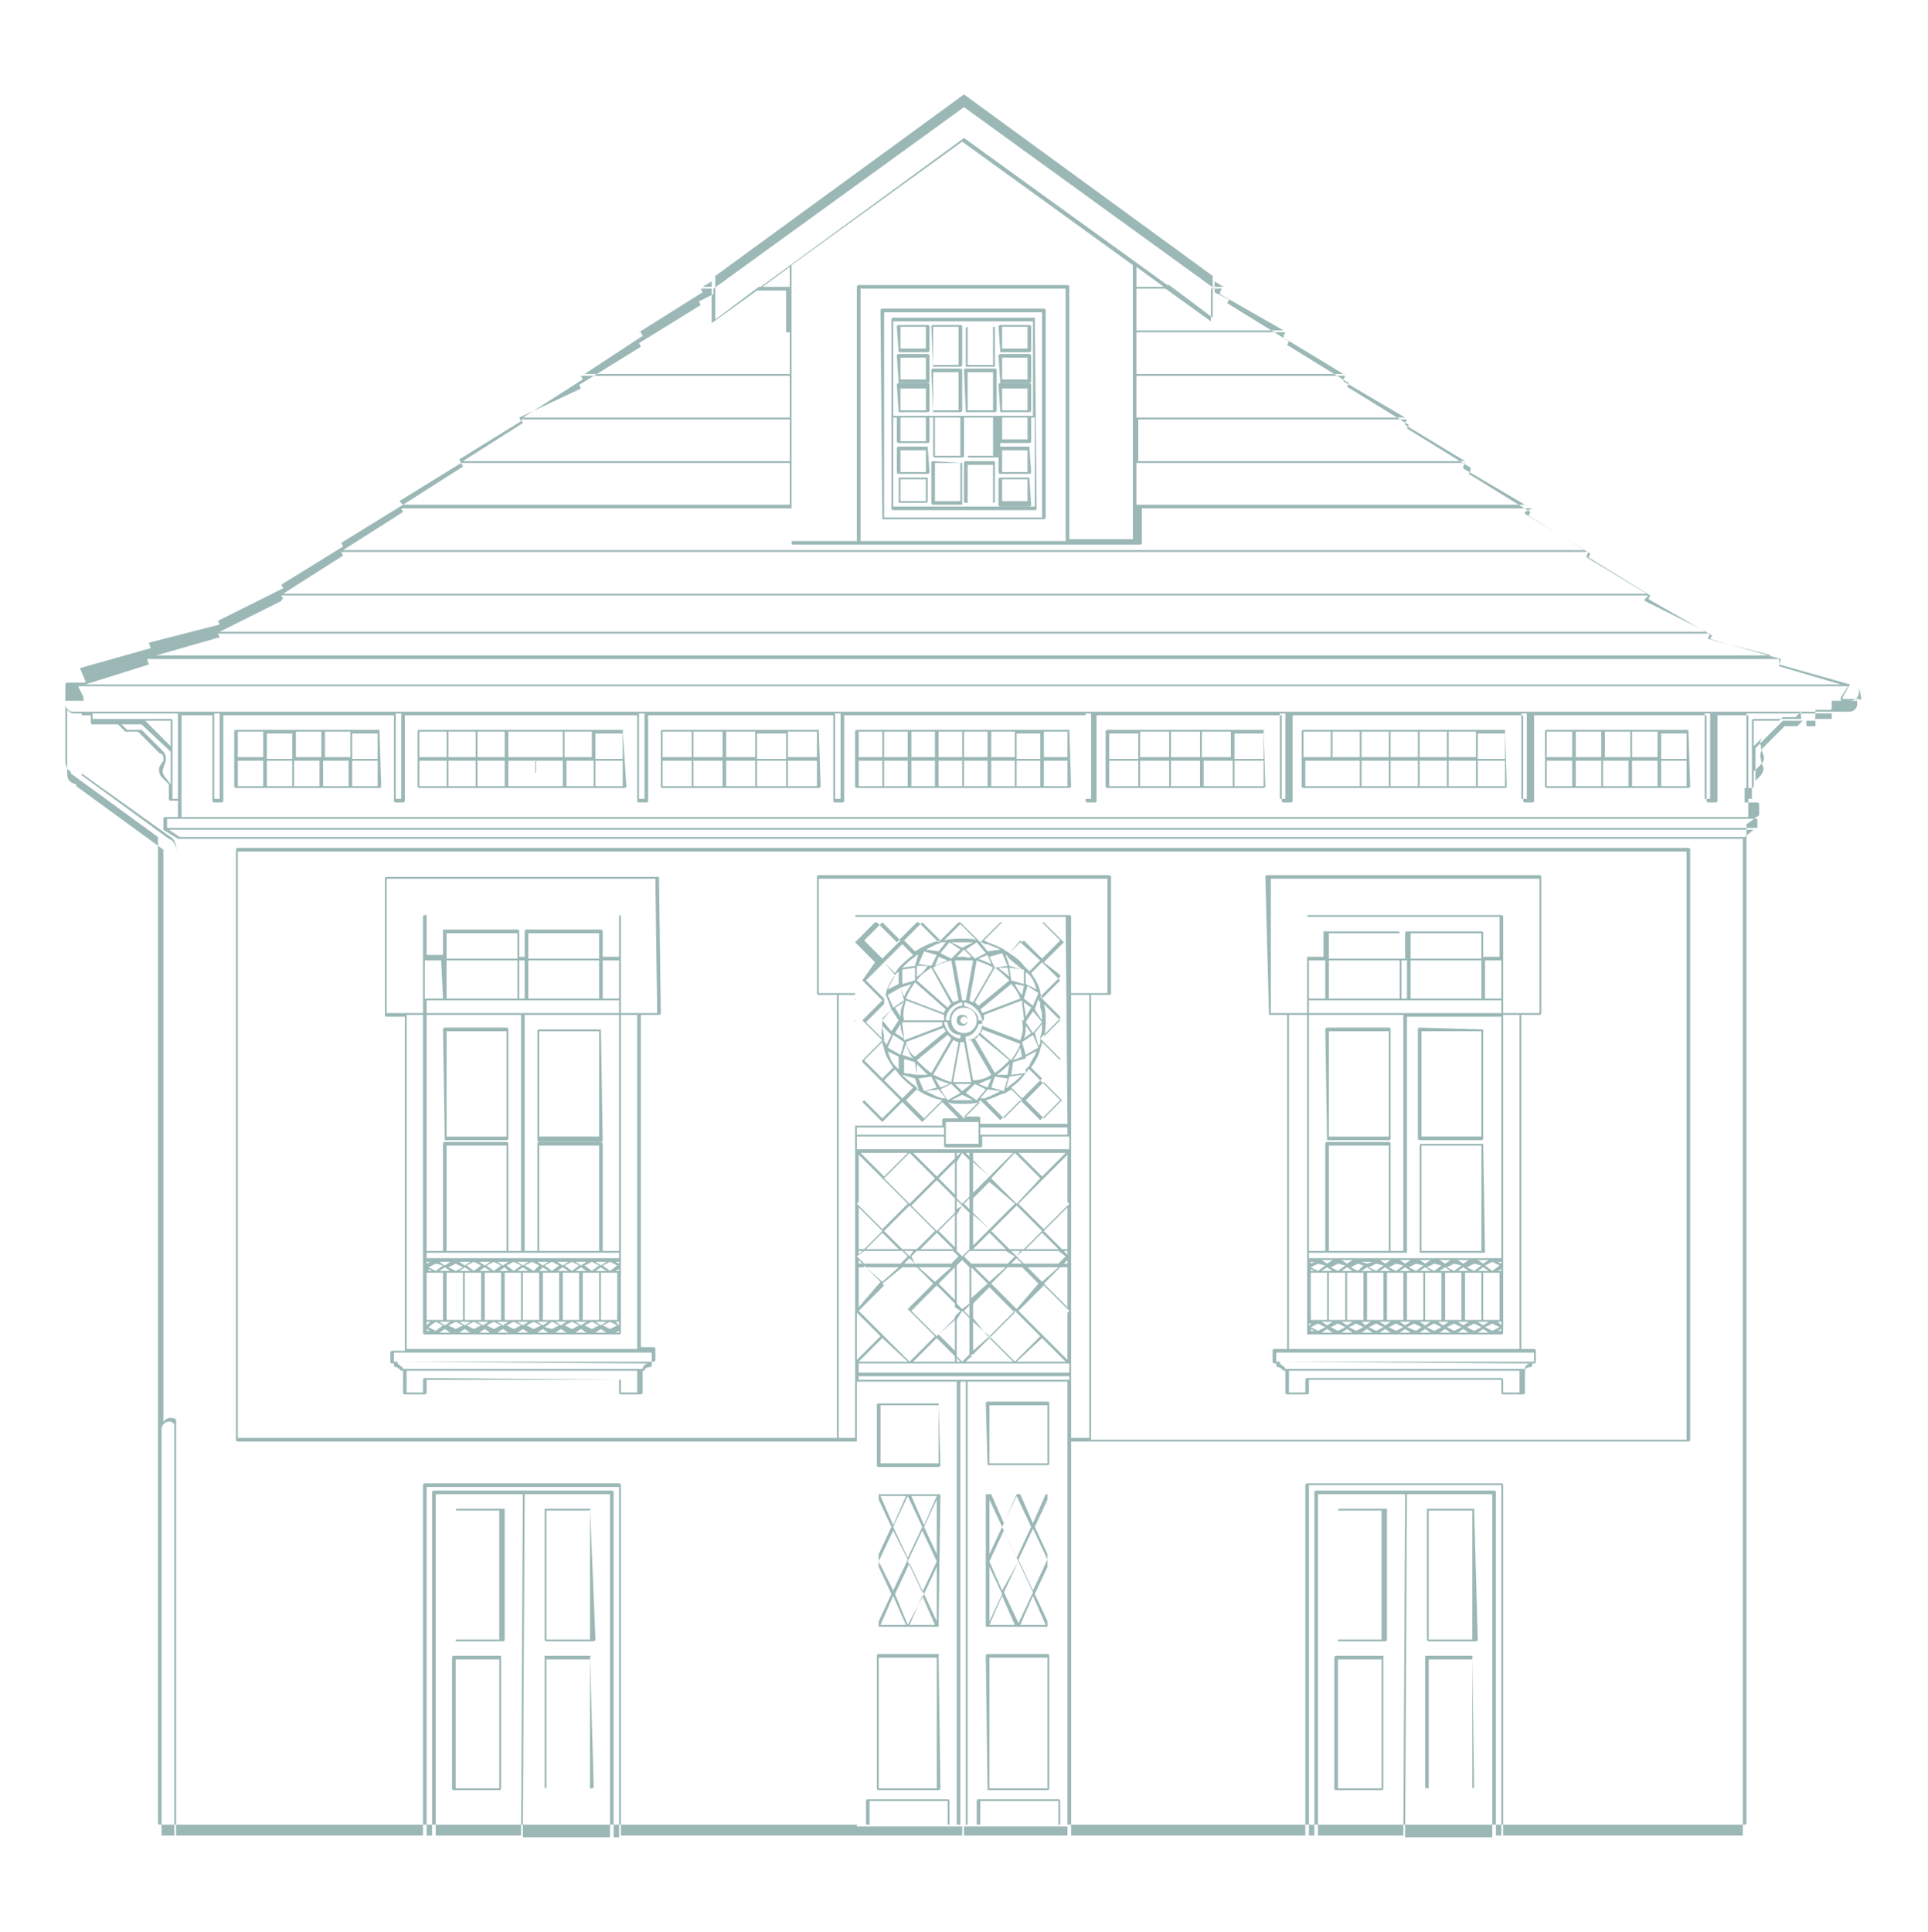 <?xml version="1.0" encoding="utf-8"?>
<!-- Generator: Adobe Illustrator 27.2.0, SVG Export Plug-In . SVG Version: 6.00 Build 0)  -->
<svg version="1.1" id="Layer_1" xmlns="http://www.w3.org/2000/svg" xmlns:xlink="http://www.w3.org/1999/xlink" x="0px" y="0px"
	 viewBox="0 0 106.2 106.4" style="enable-background:new 0 0 106.2 106.4;" xml:space="preserve">
<style type="text/css">
	.st0{fill:#9BB8B6;}
</style>
<g>
	<g>
		<path class="st0" d="M51.7,77.3h-3.3c0,0-0.1,0-0.1,0.1v3.3c0,0,0,0.1,0.1,0.1h3.3c0,0,0.1,0,0.1-0.1L51.7,77.3
			C51.8,77.3,51.8,77.3,51.7,77.3z M51.7,77.4v3.2h-3.2v-3.2H51.7z"/>
		<path class="st0" d="M58.9,40.2H47.2c0,0-0.1,0-0.1,0.1v3c0,0,0,0.1,0.1,0.1h11.7c0,0,0.1,0,0.1-0.1L58.9,40.2
			C59,40.3,58.9,40.2,58.9,40.2z M55.9,41.7h-1.3v-1.4h1.3V41.7z M56,40.4h1.3v1.4H56V40.4z M54.4,41.7h-1.3v-1.4h1.3V41.7z
			 M53,41.7h-1.3v-1.4H53V41.7z M51.5,41.7h-1.3v-1.4h1.3V41.7z M50,41.7h-1.3v-1.4H50V41.7z M48.6,41.7h-1.3v-1.4h1.3V41.7z
			 M47.3,41.9h1.3v1.4h-1.3V41.9z M48.7,41.9H50v1.4h-1.3V41.9z M50.2,41.9h1.3v1.4h-1.3V41.9z M51.6,41.9H53v1.4h-1.3V41.9z
			 M53.1,41.9h1.3v1.4h-1.3V41.9z M54.6,41.9h1.3v1.4h-1.3V41.9z M56,41.9h1.3v1.4H56V41.9z M57.5,41.9h1.3v1.4h-1.3V41.9z
			 M58.8,41.7h-1.3v-1.4h1.3V41.7z"/>
		<path class="st0" d="M51.7,91.1h-3.3c0,0-0.1,0-0.1,0.1v7.3c0,0,0,0.1,0.1,0.1h3.3c0,0,0.1,0,0.1-0.1L51.7,91.1
			C51.8,91.2,51.8,91.1,51.7,91.1z M48.4,91.3h3.2v7.2h-3.2V91.3z"/>
		<path class="st0" d="M54.4,80.7h3.3c0,0,0.1,0,0.1-0.1v-3.3c0,0,0-0.1-0.1-0.1h-3.3c0,0-0.1,0-0.1,0.1L54.4,80.7
			C54.3,80.7,54.4,80.7,54.4,80.7z M54.5,80.6v-3.2h3.2v3.2H54.5z"/>
		<path class="st0" d="M54.4,98.6h3.3c0,0,0.1,0,0.1-0.1v-7.3c0,0,0-0.1-0.1-0.1h-3.3c0,0-0.1,0-0.1,0.1L54.4,98.6
			C54.3,98.5,54.4,98.6,54.4,98.6z M54.5,91.3h3.2v7.2h-3.2V91.3z"/>
		<path class="st0" d="M51.8,82.3L51.8,82.3L51.8,82.3L51.8,82.3l-3.4,0v0h0v0h0V86v3.6v0h0v0h0v0c0,0,0,0,0,0h3.3c0,0,0,0,0,0v0h0
			v0h0L51.8,82.3L51.8,82.3L51.8,82.3z M51.6,82.4L50.9,84l-0.7-1.6H51.6z M51.6,86l-0.8,1.7l-0.8-1.7l0.8-1.7L51.6,86L51.6,86z
			 M50,82.4l0.8,1.7L50,85.8l-0.8-1.7L50,82.4z M50,85.9l-0.8,1.7L48.4,86l0.8-1.7L50,85.9L50,85.9z M49.9,82.4L49.2,84l-0.7-1.6
			H49.9z M48.4,82.6l0.7,1.5l-0.7,1.5V82.6z M48.4,86.3l0.7,1.5l-0.7,1.5V86.3z M48.5,89.5l0.7-1.6l0.7,1.6H48.5z M49.3,87.8
			l0.8-1.7l0.8,1.7L50,89.5L49.3,87.8L49.3,87.8z M50.1,89.5l0.7-1.6l0.7,1.6H50.1z M51.6,89.3l-0.7-1.5l0.7-1.5V89.3z M51.6,85.6
			l-0.7-1.5l0.7-1.5V85.6z"/>
		<path class="st0" d="M54.3,89.6L54.3,89.6L54.3,89.6L54.3,89.6L54.3,89.6C54.4,89.7,54.4,89.7,54.3,89.6l3.4,0c0,0,0,0,0,0h0v0h0
			v0h0v-7.3v0h0v0h0v0h-3.4v0h0v0h0v3.7L54.3,89.6L54.3,89.6L54.3,89.6z M54.5,89.5l0.7-1.6l0.7,1.6H54.5L54.5,89.5z M55.2,87.6
			L54.5,86l0.8-1.7l0.8,1.7L55.2,87.6L55.2,87.6z M56.1,89.4l-0.8-1.7l0.8-1.7l0.8,1.7L56.1,89.4L56.1,89.4z M56.1,85.9l0.8-1.7
			l0.8,1.7l-0.8,1.7L56.1,85.9L56.1,85.9z M56.2,89.5l0.7-1.6l0.7,1.6H56.2z M57.7,89.3L57,87.8l0.7-1.5V89.3L57.7,89.3z M57.7,85.6
			L57,84.1l0.7-1.5V85.6z M57.6,82.3l-0.7,1.6l-0.7-1.6H57.6z M56.8,84.1l-0.8,1.7l-0.8-1.7l0.8-1.7L56.8,84.1L56.8,84.1z M56,82.3
			l-0.7,1.6l-0.7-1.6H56z M54.5,82.6l0.7,1.5l-0.7,1.5V82.6z M54.5,86.3l0.7,1.5l-0.7,1.5V86.3z"/>
		<path class="st0" d="M69.6,40.2H61c0,0-0.1,0-0.1,0.1v3c0,0,0,0.1,0.1,0.1h8.6c0,0,0.1,0,0.1-0.1L69.6,40.2
			C69.7,40.3,69.7,40.2,69.6,40.2z M61.1,41.9h1.6v1.4h-1.6V41.9z M62.8,41.9h1.6v1.4h-1.6V41.9z M67.8,41.7h-1.6v-1.4h1.6V41.7z
			 M68,40.4h1.6v1.4H68V40.4z M66.1,41.7h-1.6v-1.4h1.6V41.7z M64.4,41.7h-1.6v-1.4h1.6V41.7z M64.5,41.9h1.6v1.4h-1.6V41.9z
			 M66.3,41.9h1.6v1.4h-1.6V41.9z M68,41.9h1.6v1.4H68V41.9z M62.7,40.4v1.4h-1.6v-1.4H62.7z"/>
		<path class="st0" d="M93,40.2h-7.8c0,0-0.1,0-0.1,0.1v3c0,0,0,0.1,0.1,0.1H93c0,0,0.1,0,0.1-0.1L93,40.2C93,40.3,93,40.2,93,40.2z
			 M91.3,41.7h-1.4v-1.4h1.4V41.7z M91.5,40.4h1.4v1.4h-1.4V40.4z M89.8,41.7h-1.4v-1.4h1.4V41.7z M88.2,41.7h-1.4v-1.4h1.4V41.7z
			 M86.6,41.7h-1.4v-1.4h1.4V41.7z M85.2,41.9h1.4v1.4h-1.4V41.9z M86.8,41.9h1.4v1.4h-1.4V41.9z M88.3,41.9h1.4v1.4h-1.4V41.9z
			 M89.9,41.9h1.4v1.4h-1.4V41.9z M91.5,41.9h1.4v1.4h-1.4V41.9z"/>
		<path class="st0" d="M45.1,40.2h-8.6c0,0-0.1,0-0.1,0.1v3c0,0,0,0.1,0.1,0.1h8.6c0,0,0.1,0,0.1-0.1L45.1,40.2
			C45.1,40.3,45.1,40.2,45.1,40.2z M41.5,41.7H40v-1.4h1.6V41.7z M41.7,40.4h1.6v1.4h-1.6V40.4z M39.8,41.7h-1.6v-1.4h1.6V41.7z
			 M38.1,41.7h-1.6v-1.4h1.6V41.7z M36.5,41.9h1.6v1.4h-1.6V41.9z M38.2,41.9h1.6v1.4h-1.6V41.9z M40,41.9h1.6v1.4H40V41.9z
			 M41.7,41.9h1.6v1.4h-1.6V41.9z M43.4,41.9H45v1.4h-1.6V41.9z M45,41.7h-1.6v-1.4H45V41.7z"/>
		<path class="st0" d="M20.9,40.2H13c0,0-0.1,0-0.1,0.1v3c0,0,0,0.1,0.1,0.1h7.9c0,0,0.1,0,0.1-0.1L20.9,40.2
			C21,40.3,20.9,40.2,20.9,40.2z M14,41.7h-0.9v-1.4h1.4v1.4H14z M14.7,40.4h1.4v1.4h-1.4V40.4z M19.3,41.7h-1.4v-1.4h1.4V41.7z
			 M19.4,40.4h1.4v1.4h-1.4V40.4z M17.7,41.7h-1.4v-1.4h1.4V41.7z M16.1,41.9v1.4h-1.4v-1.4H16.1z M16.2,41.9h1.4v1.4h-1.4V41.9z
			 M17.8,41.9h1.4v1.4h-1.4V41.9z M19.4,41.9h1.4v1.4h-1.4V41.9z M13.1,41.9h1.4v1.4h-1.4V41.9z"/>
		<path class="st0" d="M34.3,40.2H23.1c0,0-0.1,0-0.1,0.1v3c0,0,0,0.1,0.1,0.1h11.3c0,0,0.1,0,0.1-0.1L34.3,40.2
			C34.4,40.3,34.4,40.2,34.3,40.2z M32.6,41.7h-1.5v-1.4h1.5V41.7z M32.8,40.4h1.5v1.4h-1.5V40.4z M31,41.7h-1.5v-1.4H31V41.7z
			 M29.4,41.7H28v-1.4h1.5V41.7z M27.8,41.7h-1.5v-1.4h1.5V41.7z M26.2,41.7h-1.5v-1.4h1.5V41.7z M24.6,41.7h-1.5v-1.4h1.5V41.7z
			 M23.1,41.9h1.5v1.4h-1.5V41.9z M24.7,41.9h1.5v1.4h-1.5V41.9z M26.3,41.9h1.5v1.4h-1.5V41.9z M28,41.9h1.5v1.4H28V41.9z
			 M29.6,41.9H31v1.4h-1.5V41.9z M31.2,41.9h1.5v1.4h-1.5V41.9z M32.8,41.9h1.5v1.4h-1.5V41.9z"/>
		<path class="st0" d="M82.9,40.2H71.8c0,0-0.1,0-0.1,0.1v3c0,0,0,0.1,0.1,0.1h11.1c0,0,0.1,0,0.1-0.1L82.9,40.2
			C83,40.3,82.9,40.2,82.9,40.2z M81.3,41.7h-1.5v-1.4h1.5V41.7z M81.4,40.4h1.5v1.4h-1.5V40.4z M79.7,41.7h-1.5v-1.4h1.5V41.7z
			 M78.1,41.7h-1.5v-1.4h1.5V41.7z M76.5,41.7H75v-1.4h1.5V41.7z M74.9,41.7h-1.5v-1.4h1.5V41.7z M73.3,41.7h-1.5v-1.4h1.5V41.7z
			 M71.9,41.9h1.5v1.4h-1.5V41.9z M73.4,41.9h1.5v1.4h-1.5V41.9z M75,41.9h1.5v1.4H75V41.9z M76.6,41.9h1.5v1.4h-1.5V41.9z
			 M78.2,41.9h1.5v1.4h-1.5V41.9z M79.8,41.9h1.5v1.4h-1.5V41.9z M81.4,41.9h1.5v1.4h-1.5V41.9z"/>
		<path class="st0" d="M102.4,38.5h-0.9v-0.1l0.4-0.7v0v0c0,0,0,0,0,0c0,0,0,0,0,0l-3.9-1.1l0.1-0.3v0v0v0h0v0h0l-3.9-1.1l0.1-0.2v0
			v0v0v0h0v0L90.8,33l0.1-0.2v0v0v0v0h0v0h0l-3.4-2.1l0.1-0.2v0v0v0v0h0v0l-3.4-2.1l0.1-0.2v0v0v0v0h0l-3.4-2.1l0.1-0.2
			c0,0,0,0,0-0.1c0,0,0-0.1-0.1-0.1l-3.4-2.1l0.1-0.2v0v0v0v0h0v0l-3.4-2.1l0.1-0.2v0v0v0v0h0v0l-3.4-2.1l0.1-0.2v0v0v0v0h0v0
			l-3.4-2.1l0.1-0.2v0v0v0c0,0,0,0,0,0l-0.8-0.4v-0.2v0v0h0l-13.8-10h0c0,0,0,0,0,0c0,0,0,0,0,0h0l-13.8,10c0,0,0,0,0,0.1v0.2
			l-0.8,0.4c0,0,0,0,0,0v0v0v0l0.1,0.2l-3.4,2.1v0h0v0v0v0v0l0.1,0.2l-3.4,2.1v0h0v0v0v0v0l0.1,0.2L28.6,23h0v0h0v0v0v0l0.1,0.2
			l-3.4,2.1v0h0v0v0v0v0l0.1,0.2l-3.4,2.1v0h0v0v0v0v0l0.2,0.2l-3.4,2.1v0h0v0v0v0v0l0.1,0.2l-3.4,2.1v0h0v0v0v0v0l0.1,0.2l-3.6,1.8
			v0h0v0v0v0v0l0.1,0.2l-3.9,1h0v0h0v0v0v0v0l0.1,0.3l-3.9,1.1h0v0c0,0,0,0,0,0c0,0,0,0,0,0c0,0,0,0,0,0l0.3,0.7v0.1H3.7
			c0,0-0.1,0-0.1,0.1v4.1c0,0,0,0,0,0.1c0,0.3,0.1,0.5,0.3,0.6c0,0,0,0,0,0.1l4.8,3.5v54.3c0,0,0,0.1,0.1,0.1h87.3
			c0,0,0.1,0,0.1-0.1v-55l0.7-0.5h0v0h0v0v-0.6c0,0,0-0.1-0.1-0.1h-0.7v-0.8h0.4c0,0,0.1,0,0.1-0.1v-0.8l0.4-0.4c0,0,0,0,0,0
			c0.2-0.2,0.2-0.4,0.1-0.6c0,0,0,0,0,0l-0.1-0.3c0,0,0,0,0-0.1c-0.1-0.2,0-0.4,0.1-0.5c0,0,0,0,0,0l1.1-1.1h0.7c0,0,0,0,0,0
			l0.3-0.3v0.3c0,0,0,0.1,0.1,0.1h0.6c0,0,0.1,0,0.1-0.1v-0.4h0.8c0,0,0.1,0,0.1-0.1v-0.4h1c0.3,0,0.5-0.2,0.5-0.5v-0.2
			C102.6,38.6,102.5,38.6,102.4,38.5L102.4,38.5z M84,27.8H62.6v-2.3h18.1l-0.1,0.2c0,0,0,0.1,0,0.1L84,27.8L84,27.8z M58.9,29.8
			v-14c0,0,0-0.1-0.1-0.1H47.3c0,0-0.1,0-0.1,0.1v14h-3.6V14.6l9.4-6.8l9.4,6.8v15.1H58.9z M58.7,29.8l-11.3,0V15.9h11.3V29.8z
			 M43.5,15.8h-1.5l1.5-1.1V15.8z M62.6,14.7l1.5,1.1h-1.5V14.7z M80.7,25.4h-18v-2.3h14.8l-0.1,0.2c0,0,0,0.1,0,0.1L80.7,25.4
			L80.7,25.4z M77.4,23H62.6v-2.3h11.5l-0.1,0.2c0,0,0,0.1,0,0.1L77.4,23L77.4,23z M74,20.6H62.6v-2.3h8.2l-0.1,0.2c0,0,0,0.1,0,0.1
			L74,20.6z M70.7,18.2h-8.1v-2.3h1.6l2.5,1.8c0,0,0,0,0,0c0,0,0,0,0,0c0,0,0,0,0,0v0v-1.8h0.6l-0.1,0.2c0,0,0,0.1,0,0.1L70.7,18.2
			L70.7,18.2z M67.4,15.8h-0.5v-0.3L67.4,15.8z M39.4,15.2l13.7-10l13.7,10v2.3l-2.4-1.8c0,0,0,0-0.1,0L53.1,7.6h0c0,0,0,0,0,0
			s0,0,0,0h0l-11.2,8.2c0,0,0,0-0.1,0l-2.4,1.8V15.2z M39.2,15.8h-0.5l0.5-0.3V15.8z M38.7,16.1l-0.1-0.2h0.6v1.8c0,0,0,0,0,0.1
			c0,0,0,0,0,0s0,0,0,0l2.5-1.8h1.6v2.3h-8.1L38.7,16.1C38.7,16.2,38.7,16.1,38.7,16.1L38.7,16.1z M35.4,18.5l-0.1-0.2h8.2v2.3H32.2
			L35.4,18.5C35.4,18.6,35.5,18.5,35.4,18.5z M32.1,20.9L32,20.7h11.5V23H28.8L32.1,20.9C32.1,21,32.1,20.9,32.1,20.9L32.1,20.9z
			 M28.8,23.3l-0.1-0.2h14.8v2.3h-18L28.8,23.3C28.8,23.4,28.8,23.4,28.8,23.3L28.8,23.3z M25.5,25.7l-0.1-0.2h18.1v2.3H22.2
			L25.5,25.7C25.5,25.8,25.5,25.8,25.5,25.7L25.5,25.7z M22.2,28.2L22.1,28h21.5v1.9c0,0,0,0.1,0.1,0.1h3.8l11.5,0h3.8
			c0,0,0.1,0,0.1-0.1V28h21.5L84,28.2c0,0,0,0.1,0,0.1l3.3,2H18.9L22.2,28.2C22.1,28.2,22.2,28.2,22.2,28.2
			C22.2,28.2,22.2,28.2,22.2,28.2L22.2,28.2z M18.9,30.6l-0.1-0.2h68.7l-0.1,0.2c0,0,0,0.1,0,0.1l3.3,2H15.6L18.9,30.6
			C18.8,30.6,18.9,30.6,18.9,30.6L18.9,30.6z M15.6,33l-0.1-0.2h75.3L90.6,33c0,0,0,0,0,0.1c0,0,0,0,0,0l3.4,1.7H12.1l3.4-1.7
			C15.5,33.1,15.5,33,15.6,33C15.5,33,15.5,33,15.6,33L15.6,33z M12.1,35.1L12,34.9h82.2l-0.1,0.2c0,0,0,0,0,0.1c0,0,0,0,0,0
			l3.5,0.9H8.6L12.1,35.1C12,35.2,12.1,35.2,12.1,35.1C12.1,35.1,12.1,35.1,12.1,35.1L12.1,35.1z M8.2,36.6l-0.1-0.3H98L98,36.6
			c0,0,0,0.1,0,0.1l3.4,1H4.7L8.2,36.6C8.2,36.7,8.2,36.6,8.2,36.6C8.2,36.6,8.2,36.6,8.2,36.6L8.2,36.6z M4.6,38.4L4.6,38.4
			l-0.3-0.6h97.5l-0.4,0.6v0v0.2H4.6L4.6,38.4L4.6,38.4z M3.7,42.6C3.7,42.6,3.7,42.6,3.7,42.6l0-3.5c0.1,0.1,0.2,0.2,0.4,0.2h0.4
			v3.3v0v0h0l4.9,3.5h0c0.2,0.1,0.3,0.4,0.3,0.6c0,0,0,0,0,0v31.5c-0.1-0.1-0.2-0.1-0.3-0.1c-0.2,0-0.3,0.1-0.4,0.2V46.8v0v0h0
			l-4.8-3.5c0,0,0,0,0-0.1C3.8,43.1,3.7,42.9,3.7,42.6z M8.9,78.7C8.9,78.7,8.9,78.7,8.9,78.7c0-0.2,0.2-0.4,0.4-0.4
			c0.2,0,0.3,0.1,0.3,0.2v22.6H8.9V78.7L8.9,78.7z M23.5,81.9h10.6v19.3h-0.3V82.2c0,0,0-0.1-0.1-0.1h-9.8c0,0-0.1,0-0.1,0.1v18.9
			h-0.3L23.5,81.9L23.5,81.9z M28.9,82.3h4.7v18.9h-4.8L28.9,82.3z M28.7,101.1h-4.7V82.3h4.8L28.7,101.1z M13.1,79.3V46.9h79.8
			v32.4H60.1V54.8h1c0,0,0.1,0,0.1-0.1v-6.4c0,0,0-0.1-0.1-0.1h-16c0,0-0.1,0-0.1,0.1v6.4c0,0,0,0.1,0.1,0.1h1v24.4H13.1L13.1,79.3z
			 M59,79.3V54.8h1v24.4H59z M52.3,100.5v-1.3c0,0,0-0.1-0.1-0.1h-4.4c0,0-0.1,0-0.1,0.1v1.3h-0.5V76.1h5.5v24.4H52.3L52.3,100.5z
			 M47.9,100.5v-1.3h4.3v1.3H47.9z M45.1,54.7v-6.3H61v6.3h-2v-4.2c0,0,0-0.1-0.1-0.1H47.2c0,0-0.1,0-0.1,0.1v4.2H45.1z M58.8,100.5
			h-0.4v-1.3c0,0,0-0.1-0.1-0.1h-4.4c0,0-0.1,0-0.1,0.1v1.3h-0.5V76.1h5.5V100.5z M54,100.5v-1.3h4.3v1.3H54z M47.3,76v-0.2h11.6V76
			H47.3z M52.9,63.5l-0.2,0.2v-0.2H52.9z M55.8,63.5l-1.3,1.3l-0.9-0.9v-0.4H55.8z M58.8,62.5h-4.8v-0.4h4.8V62.5z M53.2,75l0.3-0.3
			V75H53.2z M50.3,75l1.3-1.3l1,1V75H50.3z M50.1,63.5l1.4,1.4l-1.4,1.4l-1.4-1.4L50.1,63.5L50.1,63.5z M53,63.5l0.4,0.4v2L53,66.3
			l-0.3-0.3v-2L53,63.5L53,63.5z M55.9,63.5l1.4,1.4L56,66.3l-1.4-1.4L55.9,63.5L55.9,63.5z M55.9,75l-1.4-1.4l1.4-1.4l1.4,1.4
			L55.9,75L55.9,75z M50.2,69.2l0.3-0.3h2l0.3,0.3l-0.4,0.4h-2L50.2,69.2z M50.4,69.6h-0.6l0.3-0.3L50.4,69.6z M50.1,69.2l-0.3-0.3
			h0.5L50.1,69.2L50.1,69.2z M53,66.4l0.4,0.4v2L53,69.2l-0.3-0.3v-2L53,66.4z M52.7,66.6v-0.5l0.3,0.3L52.7,66.6z M53.1,66.3
			l0.3-0.3v0.6L53.1,66.3z M55.9,69.2l-0.4,0.4h-2l-0.4-0.4l0.3-0.3h2L55.9,69.2z M55.7,68.9h0.5L56,69.2L55.7,68.9L55.7,68.9z
			 M56,69.3l0.3,0.3h-0.6L56,69.3z M54.4,70.7l-0.9,0.8v-1.7L54.4,70.7L54.4,70.7z M53.7,69.8h1.7l-0.9,0.8L53.7,69.8L53.7,69.8z
			 M53.6,68.8l0.9-0.9l0.9,0.9H53.6L53.6,68.8z M53.6,68.6v-1.7l0.9,0.8L53.6,68.6L53.6,68.6z M52.6,68.7l-0.9-0.9l0.9-0.9V68.7
			L52.6,68.7z M52.5,68.8h-1.8l0.9-0.9L52.5,68.8L52.5,68.8z M52.4,69.8l-0.9,0.8l-0.9-0.8H52.4L52.4,69.8z M52.6,69.8v1.8l-0.9-0.9
			L52.6,69.8L52.6,69.8z M52.7,69.7l0.3-0.3l0.4,0.4v2L53,72.1l-0.3-0.3V69.7z M53.4,71.9v0.6l-0.3-0.3L53.4,71.9z M52.9,72.2
			l-0.3,0.3v-0.5L52.9,72.2z M53,72.2l0.4,0.4v2L53,75l-0.3-0.3v-2L53,72.2L53,72.2z M53.6,72.8l0.9,0.8l-0.9,0.8V72.8z M53.6,72.6
			v-0.8l0.9-0.9l1.4,1.4l-1.4,1.4L53.6,72.6L53.6,72.6z M56.1,72.2l1.4-1.4l1.4,1.4l-1.4,1.4L56.1,72.2L56.1,72.2z M56,72.1
			l-1.4-1.4l0.9-0.9h0.8l0.9,0.9L56,72.1z M56.6,69.8h1.7l-0.9,0.8L56.6,69.8z M56.4,69.6l-0.4-0.4l0.3-0.3h2l0.4,0.3l-0.4,0.4H56.4
			L56.4,69.6z M56.5,68.8l0.9-0.9l0.9,0.9H56.5z M56.4,68.8h-0.8l-1-1l1.4-1.4l1.4,1.4L56.4,68.8z M56.1,66.3l1.4-1.4l1.4,1.4
			l-1.4,1.4L56.1,66.3L56.1,66.3z M55.9,66.3l-1.4,1.4l-0.9-0.9v-0.8l0.9-0.9L55.9,66.3L55.9,66.3z M53.6,65.7v-1.7l0.9,0.8
			L53.6,65.7z M52.6,65.8l-0.9-0.9l0.9-0.9V65.8z M52.6,66v0.8l-1,1l-1.4-1.4l1.4-1.4L52.6,66L52.6,66z M50,66.3l-1.4,1.4l-1.4-1.4
			l1.4-1.4L50,66.3L50,66.3z M50.1,66.4l1.4,1.4l-1,1h-0.8l-1-1L50.1,66.4z M49.5,68.8h-1.8l0.9-0.9L49.5,68.8z M49.7,68.9l0.3,0.3
			l-0.4,0.4h-2l-0.4-0.4l0.4-0.3H49.7z M49.5,69.8l-0.9,0.8l-0.9-0.8H49.5z M49.7,69.8h0.8l0.9,0.9l-1.4,1.4l-1.4-1.4L49.7,69.8z
			 M51.6,70.8l1,1v0.8l-1,1l-1.4-1.4L51.6,70.8L51.6,70.8z M52.6,72.7v1.7l-0.9-0.9L52.6,72.7z M52.7,74.8l0.2,0.2h-0.2V74.8z
			 M53.6,74.6l0.9-0.9l1.3,1.3h-2.3V74.6z M57.4,73.7l1.3,1.3h-2.7L57.4,73.7z M57.5,73.6l1.3-1.3v2.6L57.5,73.6z M57.5,70.7
			l0.9-0.9h0.4V72L57.5,70.7z M58.6,69.6l0.2-0.2v0.2H58.6z M58.6,68.9h0.2v0.2L58.6,68.9z M58.5,68.8l-1-1l1.3-1.3v2.3H58.5z
			 M57.5,64.9l1.3-1.3v2.6L57.5,64.9z M57.4,64.8l-1.3-1.3h2.6L57.4,64.8z M53.4,63.7l-0.2-0.2h0.2V63.7z M52.6,63.8l-1,1l-1.3-1.3
			h2.3V63.8z M48.7,64.8l-1.3-1.3H50L48.7,64.8z M48.6,64.9l-1.3,1.3v-2.6L48.6,64.9z M48.6,67.8l-1,1h-0.3v-2.3L48.6,67.8z
			 M47.5,68.9l-0.2,0.2v-0.2H47.5z M47.5,69.6h-0.2v-0.2L47.5,69.6z M47.6,69.7l0.9,0.9L47.3,72v-2.2H47.6z M48.7,70.8l1.4,1.4
			l-1.4,1.4l-1.4-1.4L48.7,70.8L48.7,70.8z M50.1,72.2l1.4,1.4l-1.4,1.4l-1.4-1.4L50.1,72.2L50.1,72.2z M50,75h-2.7l1.3-1.3L50,75
			L50,75z M47.3,75.1h11.6v0.5H47.3V75.1z M58.8,61.9h-4.8v-0.3c0,0,0-0.1-0.1-0.1h-0.8l0.9-0.9l1.1,1.1c0,0,0,0,0,0c0,0,0,0,0,0
			l1.1-1.1l1.1,1.1c0,0,0,0,0,0c0,0,0,0,0,0l1.1-1.1c0,0,0,0,0,0s0,0,0,0l-1.1-1.1l1.1-1.1c0,0,0-0.1,0-0.1l-1.1-1.1l1.1-1.1
			c0,0,0-0.1,0-0.1l-1.1-1.1l1.1-1.1c0,0,0-0.1,0-0.1L57.5,53l1.1-1.1c0,0,0,0,0,0c0,0,0,0,0,0l-1.1-1.1c0,0-0.1,0-0.1,0l-1.1,1.1
			l-1.1-1.1c0,0-0.1,0-0.1,0l-1.1,1.1l-1.1-1.1c0,0-0.1,0-0.1,0l-1.1,1.1l-1.1-1.1c0,0-0.1,0-0.1,0l-1.1,1.1l-1.1-1.1
			c0,0-0.1,0-0.1,0l-1.1,1.1c0,0,0,0,0,0c0,0,0,0,0,0l1.1,1.1L47.5,54c0,0,0,0,0,0c0,0,0,0,0,0l1.1,1.1l-1.1,1.1c0,0,0,0,0,0
			c0,0,0,0,0,0l1.1,1.1l-1.1,1.1c0,0,0,0.1,0,0.1l1.1,1.1l-1.1,1.1c0,0,0,0,0,0c0,0,0,0,0,0l1.1,1.1c0,0,0,0,0,0c0,0,0,0,0,0
			l1.1-1.1l1.1,1.1c0,0,0,0,0,0c0,0,0,0,0,0l1.1-1.1l0.9,0.9h-0.8c0,0-0.1,0-0.1,0.1v0.3h-4.8V50.5h11.6L58.8,61.9L58.8,61.9z
			 M48.9,57.7l0.3-0.7l0.6,0.4l-0.2,0.7L48.9,57.7z M49.5,58.2v0.7c0,0-0.1-0.1-0.1-0.1c0,0-0.1-0.1-0.1-0.1
			c-0.2-0.2-0.3-0.5-0.4-0.8L49.5,58.2z M49.6,54.4l0.2,0.7l-0.6,0.4l-0.3-0.7L49.6,54.4z M48.9,54.5c0.1-0.3,0.3-0.5,0.4-0.8
			c0,0,0.1-0.1,0.1-0.1c0,0,0.1-0.1,0.1-0.1v0.7L48.9,54.5z M57.2,54.7l-0.3,0.7L56.4,55l0.2-0.7L57.2,54.7L57.2,54.7z M56.5,54.2
			l0-0.7c0,0,0,0.1,0.1,0.1c0,0,0.1,0.1,0.1,0.1c0.2,0.2,0.3,0.5,0.4,0.8L56.5,54.2z M56.5,58.1l-0.2-0.7l0.6-0.4l0.3,0.7L56.5,58.1
			z M57.1,57.9c-0.1,0.3-0.3,0.5-0.4,0.8c0,0-0.1,0.1-0.1,0.1c0,0-0.1,0.1-0.1,0.1l0-0.7L57.1,57.9z M52.5,55.2l-1.1-1.9
			c0.3-0.2,0.6-0.3,1-0.4l0.4,2.2C52.7,55.1,52.6,55.2,52.5,55.2L52.5,55.2z M53,55.2v0.2c-0.4,0-0.7,0.4-0.7,0.8h-0.2
			C52.1,55.7,52.5,55.3,53,55.2L53,55.2z M52.4,55.3c-0.1,0-0.1,0.1-0.2,0.2L50.5,54c0.2-0.3,0.5-0.5,0.8-0.7L52.4,55.3z M50.5,53.8
			l0-0.6l0.6,0C50.9,53.5,50.7,53.7,50.5,53.8z M52.1,55.6c-0.1,0.1-0.1,0.2-0.1,0.2L49.9,55c0.1-0.3,0.3-0.6,0.5-0.9L52.1,55.6
			L52.1,55.6z M49.8,54.9l-0.2-0.5l0.6-0.2C50.1,54.4,49.9,54.6,49.8,54.9L49.8,54.9z M49.9,55.1l2.1,0.8c0,0.1,0,0.2,0,0.3h-2.2
			C49.7,55.8,49.8,55.5,49.9,55.1z M49.6,56l-0.3-0.5l0.5-0.3C49.6,55.5,49.6,55.8,49.6,56L49.6,56z M49.5,56.2l-0.4,0.6l-0.5-0.6
			l0.5-0.6L49.5,56.2z M49.6,56.4c0,0.3,0.1,0.6,0.2,0.8l-0.5-0.3L49.6,56.4z M49.7,56.3h2.2c0,0.1,0,0.2,0,0.2l-2.1,0.8
			C49.8,57,49.7,56.6,49.7,56.3L49.7,56.3z M50.3,58.3l-0.6-0.2l0.2-0.6C50,57.8,50.1,58.1,50.3,58.3L50.3,58.3z M49.9,57.4l2.1-0.8
			c0,0.1,0.1,0.2,0.1,0.2l-1.7,1.4C50.2,58.1,50,57.8,49.9,57.4z M50.5,58.4l1.7-1.4c0.1,0.1,0.1,0.1,0.2,0.2l-1.1,1.9
			C51,58.9,50.8,58.7,50.5,58.4z M51.1,59.2l-0.6,0l0-0.6C50.7,58.8,50.9,59,51.1,59.2z M52,56.3h0.2c0,0.4,0.3,0.7,0.7,0.7v0.2
			C52.5,57.2,52.1,56.8,52,56.3z M52.4,56.2c0-0.4,0.3-0.7,0.7-0.7c0.4,0,0.7,0.3,0.7,0.7c0,0.4-0.3,0.7-0.7,0.7
			C52.7,56.9,52.4,56.6,52.4,56.2z M55.6,54l-1.7,1.4c-0.1-0.1-0.1-0.1-0.2-0.2l1.1-1.9C55.1,53.5,55.4,53.8,55.6,54z M55,53.3
			l0.5,0l0.1,0.5C55.4,53.6,55.2,53.5,55,53.3z M55.6,58.6l-0.1,0.6l-0.6,0C55.2,59,55.4,58.8,55.6,58.6L55.6,58.6z M54.8,59.1
			l-1.1-1.9c0.1,0,0.2-0.1,0.2-0.2l1.7,1.4C55.3,58.7,55.1,58.9,54.8,59.1z M54,56.9c0.1-0.1,0.1-0.1,0.1-0.2l2.1,0.8
			c-0.1,0.3-0.3,0.6-0.5,0.9L54,56.9z M56.2,57.7l0.1,0.5l-0.5,0.2C56,58.1,56.1,57.9,56.2,57.7z M56.2,57.3l-2.1-0.8
			c0-0.1,0-0.2,0-0.3h2.2C56.4,56.7,56.3,57,56.2,57.3z M56.5,56.5l0.3,0.4l-0.4,0.3C56.5,57,56.5,56.7,56.5,56.5L56.5,56.5z
			 M56.5,56.3L56.5,56.3l0.4-0.6l0.5,0.6l-0.5,0.6L56.5,56.3z M56.5,56c0-0.3-0.1-0.5-0.1-0.8l0.4,0.3L56.5,56z M56.4,56.2h-2.2
			c0-0.1,0-0.2,0-0.3l2.1-0.8C56.3,55.5,56.4,55.8,56.4,56.2L56.4,56.2z M55.9,54.2l0.5,0.1l-0.1,0.5C56.1,54.6,56,54.4,55.9,54.2
			L55.9,54.2z M56.2,55l-2.1,0.8c0-0.1-0.1-0.2-0.1-0.2l1.7-1.4C55.9,54.4,56.1,54.7,56.2,55z M54.1,56.2h-0.2
			c0-0.4-0.4-0.7-0.8-0.8v-0.2C53.6,55.3,54,55.7,54.1,56.2z M53.1,57.1c0.4,0,0.7-0.3,0.8-0.7h0.2c0,0.5-0.4,0.9-0.9,0.9V57.1z
			 M53.5,57.3l1.1,1.9c-0.3,0.2-0.6,0.3-1,0.3l-0.4-2.2C53.4,57.3,53.5,57.3,53.5,57.3L53.5,57.3z M54.6,59.4l-0.2,0.5l-0.5-0.2
			C54.1,59.6,54.4,59.5,54.6,59.4z M54.8,59.3l0.7,0.1l-0.2,0.7l-0.7-0.2L54.8,59.3z M55.6,59.3l0.7-0.1c-0.2,0.2-0.4,0.4-0.7,0.6
			c0,0-0.1,0.1-0.1,0.1c0,0-0.1,0-0.1,0.1L55.6,59.3L55.6,59.3z M55.7,59.2l0.1-0.7l0.7-0.2l0,0.8L55.7,59.2z M57,56.9l0.4-0.5
			c0,0.3,0,0.5-0.1,0.7c0,0.1,0,0.1,0,0.2l0,0.1c0,0.1,0,0.1-0.1,0.2L57,56.9L57,56.9z M57,55.6l0.2-0.6c0,0.1,0,0.1,0.1,0.2v0.1
			c0,0,0,0.1,0,0.2c0.1,0.2,0.1,0.5,0.1,0.7L57,55.6L57,55.6z M56.4,54.2L55.7,54h0l-0.1-0.7l0.8,0.1L56.4,54.2L56.4,54.2z
			 M55.6,53.2l-0.2-0.6c0,0,0.1,0,0.1,0.1c0,0,0.1,0.1,0.1,0.1c0.2,0.2,0.5,0.4,0.7,0.6L55.6,53.2L55.6,53.2z M55.5,53.2l-0.7,0.1h0
			l-0.3-0.6l0.7-0.2L55.5,53.2z M54.6,53.1c-0.2-0.1-0.5-0.2-0.7-0.3l0.5-0.2L54.6,53.1L54.6,53.1z M54.7,53.3l-1.1,1.9
			c-0.1,0-0.2-0.1-0.2-0.1l0.4-2.2C54,53,54.4,53.1,54.7,53.3z M53.2,55.1c0,0-0.1,0-0.1,0c0,0-0.1,0-0.1,0l-0.4-2.2
			c0.2,0,0.4,0,0.5,0c0.2,0,0.3,0,0.5,0L53.2,55.1L53.2,55.1z M53.1,52.7c-0.1,0-0.3,0-0.4,0l0.4-0.4l0.4,0.4
			C53.3,52.8,53.2,52.7,53.1,52.7z M52.4,51.9c0.2,0,0.4,0,0.6,0c0.2,0,0.4,0,0.6,0L53,52.2L52.4,51.9z M52.9,52.3l-0.5,0.5
			l-0.6-0.3l0.5-0.6L52.9,52.3L52.9,52.3z M52.2,52.9c-0.3,0.1-0.5,0.2-0.7,0.3l0.2-0.5L52.2,52.9z M51.3,53.2l-0.7-0.1l0.3-0.7
			l0.7,0.2L51.3,53.2z M50.4,53.2l-0.7,0.1c0.2-0.2,0.4-0.4,0.7-0.6c0,0,0.1-0.1,0.1-0.1c0,0,0.1,0,0.1-0.1L50.4,53.2L50.4,53.2z
			 M50.4,53.3L50.4,54l-0.7,0.2v-0.8L50.4,53.3z M49.1,55.6l-0.5,0.5c0-0.3,0-0.5,0.1-0.8c0-0.1,0-0.1,0-0.2c0,0,0,0,0-0.1
			c0-0.1,0-0.1,0.1-0.2L49.1,55.6z M49.1,57l-0.3,0.6c0-0.1,0-0.2-0.1-0.2v0c0,0,0-0.1,0-0.2c0-0.2-0.1-0.5-0.1-0.7L49.1,57L49.1,57
			z M49.7,58.3l0.7,0.2l0.1,0.7l-0.7-0.1V58.3z M50.4,59.4l0.2,0.6c0,0-0.1,0-0.1-0.1c0,0-0.1-0.1-0.1-0.1c-0.3-0.2-0.5-0.4-0.7-0.6
			L50.4,59.4L50.4,59.4z M50.6,59.4l0.7-0.1l0.3,0.6l-0.7,0.2L50.6,59.4z M51.5,59.4c0.2,0.1,0.5,0.2,0.8,0.3l-0.5,0.2L51.5,59.4
			L51.5,59.4z M51.4,59.2l1.1-1.9c0.1,0,0.2,0.1,0.3,0.1l-0.4,2.2C52,59.5,51.7,59.3,51.4,59.2z M52.9,57.4c0,0,0.1,0,0.1,0h0
			c0,0,0.1,0,0.1,0l0.4,2.2c-0.2,0-0.3,0-0.5,0c-0.2,0-0.4,0-0.5,0L52.9,57.4z M53.1,59.7c0.1,0,0.3,0,0.4,0L53,60.1l-0.4-0.4
			C52.7,59.7,52.9,59.7,53.1,59.7L53.1,59.7z M53,60.3l0.6,0.3c-0.2,0-0.4,0-0.6,0s-0.4,0-0.6,0L53,60.3L53,60.3z M53.2,60.2
			l0.5-0.5l0.6,0.3l-0.5,0.6L53.2,60.2L53.2,60.2z M54.4,60l0.7,0.1c-0.2,0.1-0.4,0.2-0.6,0.3c-0.1,0-0.2,0.1-0.3,0.1h-0.1
			c0,0-0.1,0-0.1,0L54.4,60z M54.3,60.6c0.4-0.1,0.7-0.3,1.1-0.4c0,0,0,0,0,0c0.1-0.1,0.2-0.1,0.3-0.2l0.6,0.6l-1,1L54.3,60.6
			L54.3,60.6z M55.7,59.9c0.3-0.2,0.6-0.5,0.8-0.8c0,0,0,0,0,0c0.1-0.1,0.1-0.2,0.2-0.2l0.6,0.6l-1,1L55.7,59.9L55.7,59.9z
			 M57.5,59.6l1,1l-1,1l-1-1L57.5,59.6z M56.8,58.8c0.2-0.3,0.4-0.6,0.5-1c0-0.1,0.1-0.2,0.1-0.4h0l1,1l-1,1L56.8,58.8L56.8,58.8z
			 M57.5,55.3l0.9,0.9l-0.9,0.9c0.1-0.3,0.1-0.6,0.1-0.9S57.6,55.6,57.5,55.3L57.5,55.3z M57.4,55c0-0.1-0.1-0.2-0.1-0.4
			c-0.1-0.4-0.3-0.7-0.5-1l0.6-0.6l1,1L57.4,55L57.4,55z M56.4,51.8l1-1l1,1l-1,1L56.4,51.8z M57.3,52.9l-0.6,0.6
			c-0.1-0.1-0.1-0.1-0.2-0.2c0,0,0,0-0.1-0.1c-0.2-0.3-0.5-0.5-0.8-0.7l0.6-0.6L57.3,52.9z M55.6,52.5c-0.1-0.1-0.2-0.1-0.3-0.2
			c0,0,0,0,0,0c-0.3-0.2-0.7-0.3-1.1-0.5l1-1l1,1L55.6,52.5L55.6,52.5z M54.4,52c0.2,0.1,0.5,0.2,0.7,0.3l-0.7,0.1L54,51.9
			c0,0,0.1,0,0.1,0h0C54.2,52,54.3,52,54.4,52L54.4,52z M54.3,52.5l-0.6,0.3l-0.5-0.5l0.6-0.4L54.3,52.5L54.3,52.5z M53,51.7
			c-0.3,0-0.6,0-1,0.1l0.9-0.9l0.9,0.9C53.7,51.7,53.3,51.7,53,51.7L53,51.7z M52.1,51.9l-0.4,0.5L51,52.3c0.2-0.1,0.4-0.2,0.6-0.3
			c0.1,0,0.2-0.1,0.3-0.1h0C52,51.9,52,51.9,52.1,51.9L52.1,51.9z M51.8,51.8c-0.5,0.1-0.9,0.3-1.4,0.6l-0.6-0.6l1-1L51.8,51.8
			L51.8,51.8z M50.3,52.6c-0.3,0.2-0.6,0.5-0.8,0.7c-0.1,0.1-0.1,0.2-0.2,0.3l-0.6-0.6l1-1L50.3,52.6L50.3,52.6z M48.6,52.8l-1-1
			l1-1l1,1L48.6,52.8z M49.3,53.7c-0.2,0.3-0.4,0.6-0.5,1c0,0.1-0.1,0.2-0.1,0.3l0,0l-1-1l1-1L49.3,53.7L49.3,53.7z M48.6,57.2
			l-0.9-0.9l1-1c-0.1,0.3-0.1,0.6-0.1,1S48.5,56.9,48.6,57.2z M48.6,57.4c0,0.1,0.1,0.3,0.1,0.4c0.1,0.4,0.3,0.7,0.5,1l-0.6,0.6
			l-1-1L48.6,57.4L48.6,57.4z M49.6,60.6l-1,1l-1-1l1-1L49.6,60.6z M48.7,59.5l0.6-0.6c0.3,0.4,0.6,0.7,1,1l-0.6,0.6L48.7,59.5z
			 M50.5,60c0.4,0.3,0.9,0.5,1.4,0.6l-1,1l-1-1L50.5,60L50.5,60z M51.6,60.4c-0.2-0.1-0.4-0.2-0.6-0.3l0.7-0.1l0.4,0.5
			c0,0-0.1,0-0.1,0h0C51.8,60.5,51.7,60.4,51.6,60.4L51.6,60.4z M51.8,60l0.6-0.3l0.5,0.5l-0.7,0.4L51.8,60L51.8,60z M53,60.8
			c0.3,0,0.6,0,1-0.1l-0.9,0.9h0l-0.9-0.9C52.4,60.8,52.7,60.8,53,60.8L53,60.8z M53,61.8h0.9V63h-1.8v-1.2H53z M47.2,62.1H52v0.4
			h-4.8V62.1z M47.2,62.6H52v0.5c0,0,0,0.1,0.1,0.1H54c0,0,0.1,0,0.1-0.1v-0.5h4.8v0.7H47.2L47.2,62.6L47.2,62.6z M47.2,72.3
			l1.3,1.3l-1.3,1.3V72.3z M52.9,76.1h0.3v24.4h-0.3V76.1z M58.8,100.6v0.5h-5.7v-0.5H58.8z M46.2,54.8h0.9V75c0,0,0,0,0,0v4.2h-0.9
			V54.8L46.2,54.8z M47.2,100.6H53v0.5h-5.8V100.6z M72.1,81.8h10.6v19.3h-0.3V82.2c0,0,0-0.1-0.1-0.1h-9.8c0,0-0.1,0-0.1,0.1v18.9
			h-0.3L72.1,81.8L72.1,81.8z M77.5,82.3h4.7v18.9h-4.8L77.5,82.3z M77.3,101.1h-4.7V82.3h4.8L77.3,101.1z M82.8,101.1V81.8
			c0,0,0-0.1-0.1-0.1H72c0,0-0.1,0-0.1,0.1v19.3H59V79.4h34c0,0,0.1,0,0.1-0.1V46.8c0,0,0-0.1-0.1-0.1H13.1c0,0-0.1,0-0.1,0.1v32.5
			c0,0,0,0.1,0.1,0.1h34.1v21.7H34.2V81.8c0,0,0-0.1-0.1-0.1H23.4c0,0-0.1,0-0.1,0.1v19.3H9.7V78.7c0,0,0,0,0,0c0,0,0-0.1,0-0.1
			V46.9c0,0,0,0,0,0c0-0.3-0.1-0.6-0.4-0.7c0,0,0,0,0,0l-4.8-3.5v-3.3H5v0.4c0,0,0,0.1,0.1,0.1h1.4l0.4,0.4c0,0,0,0,0,0h0.7l1.2,1.2
			C9,41.5,9,41.7,9,41.9v0l-0.2,0.3c-0.1,0.2,0,0.5,0.1,0.6l0.4,0.4v0.8c0,0,0,0.1,0.1,0.1h0.4V45H9.1c0,0-0.1,0-0.1,0.1v0.6v0v0h0
			v0l0.8,0.5c0,0,0,0,0,0h86.2v54.9L82.8,101.1L82.8,101.1z M9.8,39.3V44H9.5v-4.3c0,0,0-0.1-0.1-0.1H5.1v-0.3L9.8,39.3L9.8,39.3z
			 M96.8,45.1v0.5H9.2v-0.5H96.8z M96.1,46.1H9.9l-0.6-0.4h87.3L96.1,46.1z M9.1,42.8c-0.1-0.1-0.2-0.3-0.1-0.5l0.1-0.3v0
			c0.1-0.2,0-0.5-0.1-0.6l-1.2-1.2c0,0,0,0,0,0H7l-0.3-0.3h1.1l1.6,1.5v1.8L9.1,42.8L9.1,42.8z M9.4,41.1L8,39.7h1.4V41.1z M10,45
			v-5.6h1.7v4.7c0,0,0,0.1,0.1,0.1h0.4c0,0,0.1,0,0.1-0.1v-4.7h9.4v4.7c0,0,0,0.1,0.1,0.1h0.4c0,0,0.1,0,0.1-0.1v-4.7h12.8v4.7
			c0,0,0,0.1,0.1,0.1h0.4c0,0,0.1,0,0.1-0.1v-4.7h10.2v4.7c0,0,0,0.1,0.1,0.1h0.4c0,0,0.1,0,0.1-0.1v-4.7h13.3v4.7
			c0,0,0,0.1,0.1,0.1h0.4c0,0,0.1,0,0.1-0.1v-4.7h10.2v4.7c0,0,0,0.1,0.1,0.1h0.4c0,0,0.1,0,0.1-0.1v-4.7h12.7v4.7
			c0,0,0,0.1,0.1,0.1h0.4c0,0,0.1,0,0.1-0.1v-4.7h9.5v4.7c0,0,0,0.1,0.1,0.1h0.4c0,0,0.1,0,0.1-0.1v-4.7h1.7V45H10z M12.1,39.3V44
			h-0.3v-4.7H12.1z M22.1,39.3V44h-0.3v-4.7H22.1z M35.5,39.3V44h-0.3v-4.7H35.5z M46.3,39.3V44H46v-4.7H46.3z M60.1,39.3V44h-0.3
			v-4.7H60.1z M70.8,39.3V44h-0.3v-4.7H70.8z M84.1,39.3V44h-0.3v-4.7H84.1z M94.2,39.3V44h-0.3v-4.7H94.2z M98.3,40
			C98.3,40,98.3,40,98.3,40l-1.2,1.2c0,0,0,0,0,0c-0.1,0.2-0.2,0.4-0.1,0.6c0,0,0,0,0,0.1l0.1,0.3c0,0,0,0,0,0
			c0.1,0.2,0,0.3-0.1,0.5c0,0,0,0,0,0l-0.3,0.3v-1.8l1.5-1.5h1.1L99,40L98.3,40L98.3,40z M96.6,41.1v-1.4H98L96.6,41.1z M100,40
			h-0.5v-0.3h0.5V40z M100.9,39.6h-4.3c0,0-0.1,0-0.1,0.1V44h-0.3v-4.7h4.7L100.9,39.6L100.9,39.6z M102.3,38.8
			c0,0.2-0.2,0.4-0.4,0.4H4c-0.2,0-0.4-0.2-0.4-0.4v-0.2h98.7L102.3,38.8L102.3,38.8z"/>
		<path class="st0" d="M48.6,28.6l8.9,0c0,0,0.1,0,0.1-0.1V17.1c0,0,0-0.1-0.1-0.1h-8.9c0,0-0.1,0-0.1,0.1L48.6,28.6
			C48.6,28.6,48.6,28.6,48.6,28.6C48.6,28.6,48.6,28.6,48.6,28.6L48.6,28.6z M48.7,17.2h8.7v11.3l-8.7,0V17.2z"/>
		<path class="st0" d="M57,17.5h-7.8c0,0-0.1,0-0.1,0.1V28c0,0,0,0.1,0.1,0.1H57c0,0,0.1,0,0.1-0.1L57,17.5
			C57.1,17.6,57,17.5,57,17.5z M56.9,17.7v5.2h-7.7v-5.2H56.9z M56.6,24.2h-1.4V23h1.4V24.2z M54.7,25.1h-1.4V23h1.4V25.1z
			 M52.9,25.1h-1.4V23h1.4V25.1z M51,24.3h-1.4V23H51V24.3z M49.2,27.9V23h0.2v1.3c0,0,0,0.1,0.1,0.1h1.6c0,0,0.1,0,0.1-0.1V23h0.2
			v2.1c0,0,0,0.1,0.1,0.1h1.5c0,0,0.1,0,0.1-0.1V23h0.2v2.1c0,0,0,0.1,0.1,0.1h1.6c0,0,0.1,0,0.1-0.1V23H55v1.3c0,0,0,0.1,0.1,0.1
			h1.6c0,0,0.1,0,0.1-0.1V23h0.2v4.9H49.2L49.2,27.9z"/>
		<path class="st0" d="M51.4,22.7h1.5c0,0,0.1,0,0.1-0.1v-2.2c0,0,0-0.1-0.1-0.1h-1.5c0,0-0.1,0-0.1,0.1L51.4,22.7
			C51.3,22.7,51.3,22.7,51.4,22.7z M51.4,22.6v-2.1h1.4v2.1H51.4z"/>
		<path class="st0" d="M51.4,20.2h1.5c0,0,0.1,0,0.1-0.1V18c0,0,0-0.1-0.1-0.1h-1.5c0,0-0.1,0-0.1,0.1L51.4,20.2
			C51.3,20.2,51.3,20.2,51.4,20.2z M51.4,20.1V18h1.4v2.1H51.4z"/>
		<path class="st0" d="M55.1,22.7h1.6c0,0,0.1,0,0.1-0.1v-1.4c0,0,0-0.1-0.1-0.1h-1.6c0,0-0.1,0-0.1,0.1L55.1,22.7
			C55,22.7,55.1,22.7,55.1,22.7z M55.2,22.6v-1.2h1.4v1.2H55.2z"/>
		<path class="st0" d="M55.1,19.4h1.6c0,0,0.1,0,0.1-0.1V18c0,0,0-0.1-0.1-0.1h-1.6c0,0-0.1,0-0.1,0.1L55.1,19.4
			C55,19.3,55.1,19.4,55.1,19.4z M56.6,19.2h-1.4V18h1.4V19.2z"/>
		<path class="st0" d="M53.2,20.2h1.6v0h0v0h0v0l0-2.2v0v0h0v0h0c0,0,0,0,0,0h-1.5c0,0-0.1,0-0.1,0.1L53.2,20.2
			C53.2,20.2,53.2,20.2,53.2,20.2L53.2,20.2z M53.3,20.1V18h1.4l0,2.1H53.3z"/>
		<path class="st0" d="M53.2,22.7h1.6c0,0,0.1,0,0.1-0.1v-2.2c0,0,0-0.1-0.1-0.1h-1.6c0,0-0.1,0-0.1,0.1L53.2,22.7
			C53.2,22.7,53.2,22.7,53.2,22.7z M53.3,22.6v-2.1h1.4v2.1H53.3z"/>
		<path class="st0" d="M55.1,21.1h1.6c0,0,0.1,0,0.1-0.1v-1.4c0,0,0-0.1-0.1-0.1h-1.6c0,0-0.1,0-0.1,0.1L55.1,21.1
			C55,21,55.1,21.1,55.1,21.1z M55.2,20.9v-1.2h1.4v1.2H55.2z"/>
		<path class="st0" d="M49.5,22.7h1.6c0,0,0.1,0,0.1-0.1v-1.4c0,0,0-0.1-0.1-0.1h-1.6c0,0-0.1,0-0.1,0.1L49.5,22.7
			C49.4,22.7,49.5,22.7,49.5,22.7z M49.6,22.6v-1.2H51v1.2H49.6z"/>
		<path class="st0" d="M49.5,19.4h1.6c0,0,0.1,0,0.1-0.1V18c0,0,0-0.1-0.1-0.1h-1.6c0,0-0.1,0-0.1,0.1L49.5,19.4
			C49.4,19.3,49.5,19.4,49.5,19.4z M51,19.2h-1.4V18H51V19.2z"/>
		<path class="st0" d="M49.5,21.1h1.6c0,0,0.1,0,0.1-0.1v-1.4c0,0,0-0.1-0.1-0.1h-1.6c0,0-0.1,0-0.1,0.1L49.5,21.1
			C49.4,21,49.5,21.1,49.5,21.1z M49.6,20.9v-1.2H51v1.2H49.6z"/>
		<path class="st0" d="M56.7,24.6h-1.6c0,0-0.1,0-0.1,0.1V26c0,0,0,0.1,0.1,0.1h1.6c0,0,0.1,0,0.1-0.1L56.7,24.6
			C56.7,24.7,56.7,24.6,56.7,24.6z M56.6,24.7V26h-1.4v-1.2H56.6z"/>
		<path class="st0" d="M54.8,25.4h-1.6c0,0-0.1,0-0.1,0.1c0,0,0,0,0,0v2.1c0,0,0,0.1,0.1,0.1h1.5c0,0,0.1,0,0.1-0.1L54.8,25.4
			C54.9,25.5,54.8,25.4,54.8,25.4L54.8,25.4z M53.3,25.6h1.4v2.1h-1.4V25.6z"/>
		<path class="st0" d="M53,25.5L53,25.5L53,25.5L53,25.5L53,25.5L53,25.5C52.9,25.4,52.9,25.4,53,25.5l-1.6-0.1c0,0-0.1,0-0.1,0.1
			v2.2c0,0,0,0.1,0.1,0.1H53v0h0v0h0v0L53,25.5L53,25.5z M52.9,27.6h-1.4v-2.1h1.4L52.9,27.6z"/>
		<path class="st0" d="M56.7,26.3h-1.6c0,0-0.1,0-0.1,0.1v1.4c0,0,0,0.1,0.1,0.1h1.6c0,0,0.1,0,0.1-0.1L56.7,26.3
			C56.7,26.3,56.7,26.3,56.7,26.3z M56.6,26.4v1.2h-1.4v-1.2H56.6z"/>
		<path class="st0" d="M51.1,24.6h-1.6c0,0-0.1,0-0.1,0.1V26c0,0,0,0.1,0.1,0.1h1.6c0,0,0.1,0,0.1-0.1L51.1,24.6
			C51.1,24.7,51.1,24.6,51.1,24.6z M51,24.7V26h-1.4v-1.2H51z"/>
		<path class="st0" d="M51.1,26.3h-1.6v0h0v0h0v0l0,1.4v0h0v0h0v0c0,0,0,0,0,0h1.5c0,0,0.1,0,0.1-0.1L51.1,26.3
			C51.1,26.3,51.1,26.3,51.1,26.3z M51,26.4v1.2h-1.4l0-1.2H51z"/>
		<path class="st0" d="M36.3,48.3h-15c0,0-0.1,0-0.1,0.1v7.5c0,0,0,0.1,0.1,0.1h1v18.4h-0.7c0,0-0.1,0-0.1,0.1V75c0,0,0,0.1,0.1,0.1
			h0.1v0.1c0,0,0,0.1,0.1,0.1c0.1,0,0.2,0.1,0.3,0.2c0,0,0,0,0,0c0,0,0,0,0,0h0.1v1.2c0,0,0,0.1,0.1,0.1h1.1c0,0,0.1,0,0.1-0.1V76
			h10.6v0.7c0,0,0,0.1,0.1,0.1h1.1c0,0,0.1,0,0.1-0.1v-1.2h0.1c0,0,0,0,0,0c0,0,0,0,0,0c0-0.1,0.1-0.2,0.3-0.2c0,0,0.1,0,0.1-0.1V75
			h0.1c0,0,0.1,0,0.1-0.1v-0.6c0,0,0-0.1-0.1-0.1h-0.7V55.9h1c0,0,0.1,0,0.1-0.1L36.3,48.3C36.3,48.3,36.3,48.3,36.3,48.3L36.3,48.3
			z M35.9,74.5v0.5H21.7v-0.5H35.9z M34.2,76C34.2,76,34.2,75.9,34.2,76l-10.8-0.1c0,0-0.1,0-0.1,0.1v0.7h-0.9v-1.2h12.7v1.2h-0.9
			V76z M35.7,75.1c-0.1,0-0.3,0.1-0.3,0.3H22.2c0-0.1-0.2-0.2-0.3-0.3v-0.1L35.7,75.1L35.7,75.1z M35.1,74.3H22.4V55.9h0.9v17.5
			c0,0,0,0.1,0.1,0.1h10.7c0,0,0.1,0,0.1-0.1V55.9h0.9V74.3z M34.1,50.5v2.2h-0.9v-1.4c0,0,0-0.1-0.1-0.1H29c0,0-0.1,0-0.1,0.1v1.4
			h-0.3v-1.4c0,0,0-0.1-0.1-0.1h-4.1c0,0,0,0,0,0c0,0,0,0,0,0v1.4h-0.9v-2.2H34.1z M33.9,73.4l0.2-0.1v0.1H33.9z M24.6,51.4h3.9v1.4
			h-3.9V51.4z M28.5,52.9V55h-3.9v-2.1H28.5z M29.1,51.4H33v1.4h-3.9V51.4z M33,52.9V55h-3.9v-2.1H33z M34.1,55h-0.9v-2.1h0.9V55z
			 M28.9,55h-0.3v-2.1h0.3V55z M24.4,55h-1v-2.1h0.9L24.4,55L24.4,55z M23.5,55.1h10.6v0.7H23.5V55.1z M33.1,73l-0.3-0.2h0.6
			L33.1,73z M32,73l-0.3-0.2h0.6L32,73z M30.9,73l-0.3-0.2h0.6L30.9,73z M29.9,73l-0.3-0.2h0.6L29.9,73z M28.8,73l-0.3-0.2h0.6
			L28.8,73L28.8,73z M27.7,73l-0.3-0.2H28L27.7,73z M26.6,73l-0.3-0.2h0.6L26.6,73z M25.6,73l-0.3-0.2h0.6L25.6,73z M24.5,73
			l-0.3-0.2h0.6L24.5,73z M28.7,55.9v13H28V63c0,0,0-0.1-0.1-0.1h-3.4c0,0-0.1,0-0.1,0.1v5.9h-0.9v-13H28.7L28.7,55.9z M33,68.9
			h-3.3v-5.8H33V68.9z M34.1,69v0.3H23.5V69H34.1z M33.6,72.7h-0.5v-2.6h0.9v2.6H33.6z M32.6,72.7h-0.5v-2.6H33v2.6H32.6z
			 M31.5,72.7H31v-2.6h0.9v2.6H31.5z M30.4,72.7h-0.5v-2.6h0.9v2.6H30.4z M29.3,72.7h-0.5v-2.6h0.9v2.6H29.3z M28.3,72.7h-0.5v-2.6
			h0.9v2.6H28.3L28.3,72.7z M27.2,72.7h-0.5v-2.6h0.9v2.6H27.2L27.2,72.7z M26.1,72.7h-0.5v-2.6h0.9v2.6H26.1L26.1,72.7z M25.1,72.7
			h-0.5v-2.6h0.9v2.6H25.1L25.1,72.7z M24,72.7h-0.5v-2.6h0.9v2.6H24L24,72.7z M32.9,70h-0.1l0.3-0.2l0.3,0.2H32.9z M31.7,70
			l0.3-0.2l0.3,0.2H31.7z M30.7,70l0.3-0.2l0.3,0.2H30.7z M29.7,70L29.7,70l0.2-0.2l0.3,0.2H29.7z M28.5,70l0.3-0.2l0.3,0.2H28.5
			L28.5,70z M28,70h-0.5l0.3-0.2L28,70L28,70z M26.4,70l0.3-0.2L27,70H26.4z M25.3,70l0.3-0.2l0.3,0.2H25.3z M25.1,70l-0.4-0.2
			l0.4-0.2l0.4,0.2L25.1,70z M25.7,69.7l0.4-0.2l0.4,0.2L26.1,70L25.7,69.7z M26.8,69.7l0.4-0.2l0.4,0.2L27.2,70L26.8,69.7z
			 M27.9,69.7l0.4-0.2l0.4,0.2L28.3,70L27.9,69.7z M28.9,69.7l0.4-0.2l0.4,0.2L29.4,70L28.9,69.7z M30,69.7l0.4-0.2l0.4,0.2L30.4,70
			L30,69.7z M31.1,69.7l0.4-0.2l0.4,0.2L31.5,70L31.1,69.7z M32.2,69.7l0.4-0.2l0.4,0.2L32.6,70L32.2,69.7z M33.2,69.7l0.4-0.2
			l0.4,0.2L33.6,70L33.2,69.7z M33.1,69.7l-0.3-0.2h0.6L33.1,69.7z M32,69.7l-0.3-0.2h0.6L32,69.7z M31,69.7l-0.3-0.2h0.6L31,69.7z
			 M29.9,69.7l-0.3-0.2h0.6L29.9,69.7z M28.8,69.7l-0.3-0.2h0.6L28.8,69.7L28.8,69.7z M27.7,69.7l-0.3-0.2H28L27.7,69.7z M26.7,69.7
			l-0.3-0.2H27L26.7,69.7z M25.6,69.7l-0.3-0.2h0.6L25.6,69.7z M24.5,69.7l-0.3-0.2h0.6L24.5,69.7z M24.4,69.7L24,70l-0.4-0.2
			l0.4-0.2L24.4,69.7z M24.5,69.8l0.3,0.2h-0.6L24.5,69.8z M33.9,70l0.2-0.1V70H33.9z M33.9,69.5h0.2v0.1L33.9,69.5z M27.9,68.9
			h-3.3v-5.8h3.3V68.9z M23.5,69.5h0.2l-0.2,0.1V69.5z M23.8,70h-0.2v-0.1L23.8,70z M23.5,72.8h0.2L23.5,73V72.8z M24,72.8l0.4,0.2
			L24,73.3l-0.4-0.2L24,72.8z M25.1,72.8l0.4,0.2l-0.4,0.2l-0.4-0.2L25.1,72.8z M26.1,72.8l0.4,0.2l-0.4,0.2l-0.4-0.2L26.1,72.8z
			 M27.2,72.8l0.4,0.2l-0.4,0.2l-0.4-0.2L27.2,72.8z M28.3,72.8l0.4,0.2l-0.4,0.2l-0.4-0.2L28.3,72.8z M29.4,72.8l0.4,0.2l-0.4,0.2
			l-0.4-0.2L29.4,72.8z M30.4,72.8l0.4,0.2l-0.4,0.2L30,73.1L30.4,72.8z M31.5,72.8l0.4,0.2l-0.4,0.2l-0.4-0.2L31.5,72.8z
			 M32.6,72.8l0.4,0.2l-0.4,0.2l-0.4-0.2L32.6,72.8z M33.6,72.8l0.4,0.2l-0.4,0.2l-0.4-0.2L33.6,72.8z M33.9,72.8h0.2V73L33.9,72.8z
			 M33.2,68.9V63c0,0,0-0.1-0.1-0.1h-3.4c0,0-0.1,0-0.1,0.1v5.9h-0.7v-13h5.2v13H33.2L33.2,68.9z M23.5,73.2l0.2,0.1h-0.2V73.2z
			 M24.5,73.2l0.3,0.2h-0.6L24.5,73.2z M25.6,73.2l0.3,0.2h-0.6L25.6,73.2z M26.7,73.2l0.3,0.2h-0.6L26.7,73.2z M27.7,73.2l0.3,0.2
			h-0.6L27.7,73.2z M28.8,73.2l0.3,0.2h-0.6L28.8,73.2L28.8,73.2z M29.9,73.2l0.3,0.2h-0.6L29.9,73.2z M30.9,73.2l0.3,0.2h-0.6
			L30.9,73.2z M32,73.2l0.3,0.2h-0.6L32,73.2z M33.1,73.2l0.3,0.2h-0.6L33.1,73.2z M36.2,55.8h-2v-5.3c0,0,0-0.1-0.1-0.1H23.4
			c0,0-0.1,0-0.1,0.1v5.3h-2v-7.4h14.8L36.2,55.8L36.2,55.8z"/>
		<path class="st0" d="M24.5,62.8h3.4c0,0,0.1,0,0.1-0.1v-6c0,0,0-0.1-0.1-0.1h-3.4c0,0-0.1,0-0.1,0.1L24.5,62.8
			C24.4,62.7,24.5,62.8,24.5,62.8z M24.6,56.8h3.3v5.8h-3.3V56.8z"/>
		<path class="st0" d="M33.1,56.7h-3.4c0,0-0.1,0-0.1,0.1v6c0,0,0,0.1,0.1,0.1h3.4c0,0,0.1,0,0.1-0.1L33.1,56.7
			C33.1,56.7,33.1,56.7,33.1,56.7z M33,62.6h-3.3v-5.8H33V62.6z"/>
		<path class="st0" d="M69.9,55.9h1v18.4h-0.7c0,0-0.1,0-0.1,0.1V75c0,0,0,0.1,0.1,0.1h0.1v0.1c0,0,0,0.1,0.1,0.1
			c0.1,0,0.2,0.1,0.3,0.2c0,0,0,0,0,0c0,0,0,0,0,0h0.1v1.2c0,0,0,0.1,0.1,0.1H72c0,0,0.1,0,0.1-0.1v-0.7h10.6v0.7c0,0,0,0.1,0.1,0.1
			h1.1c0,0,0.1,0,0.1-0.1v-1.2H84c0,0,0,0,0,0c0,0,0,0,0,0c0-0.1,0.1-0.2,0.3-0.2c0,0,0.1,0,0.1-0.1v-0.1h0.1c0,0,0.1,0,0.1-0.1
			v-0.6c0,0,0-0.1-0.1-0.1h-0.7V55.9h1c0,0,0.1,0,0.1-0.1v-7.5c0,0,0-0.1-0.1-0.1h-15c0,0-0.1,0-0.1,0.1L69.9,55.9
			C69.8,55.9,69.8,55.9,69.9,55.9L69.9,55.9z M83.7,76.7h-0.9V76c0,0,0-0.1-0.1-0.1H72c0,0-0.1,0-0.1,0.1v0.7H71v-1.2h12.7V76.7z
			 M84.3,75.1c-0.1,0-0.3,0.1-0.3,0.3H70.8c0-0.1-0.2-0.2-0.3-0.3v-0.1L84.3,75.1L84.3,75.1z M84.5,74.5v0.5H70.3v-0.5H84.5z
			 M72,73.5h10.7c0,0,0.1,0,0.1-0.1V55.9h0.9v18.4H71V55.9H72L72,73.5C72,73.4,72,73.5,72,73.5z M81.7,52.8v-1.4c0,0,0-0.1-0.1-0.1
			h-4.1c0,0-0.1,0-0.1,0.1v1.4h-0.3v-1.4c0,0,0-0.1-0.1-0.1h-4.1c0,0,0,0,0,0c0,0,0,0,0,0v1.4h-0.9v-2.2h10.6v2.2H81.7z M82.7,52.9
			V55h-0.9v-2.1H82.7z M77.7,52.8v-1.4h3.9v1.4H77.7z M81.6,52.9V55h-3.9v-2.1H81.6z M77.5,52.9V55h-0.3v-2.1H77.5z M73.2,52.8v-1.4
			h3.9v1.4H73.2z M77.1,52.9V55h-3.9v-2.1H77.1z M73,52.9V55h-0.9v-2.1H73z M73.1,55.1h9.6v0.7H72.1v-0.7H73.1z M81.7,63h-3.4
			c0,0-0.1,0-0.1,0.1v5.9h-0.7v-13h5.2v13h-0.9L81.7,63C81.8,63,81.7,63,81.7,63L81.7,63z M81.6,63.1v5.8h-3.3v-5.8H81.6z
			 M77.3,55.9v13h-0.7V63c0,0,0-0.1-0.1-0.1h-3.4c0,0-0.1,0-0.1,0.1v5.9h-0.9v-13H77.3L77.3,55.9z M76.5,63.1v5.8h-3.3v-5.8H76.5z
			 M82.7,69v0.3H72.1V69H82.7z M81.6,72.7h-0.9v-2.6h0.9V72.7z M82,72.8L81.7,73l-0.3-0.2H82z M74.2,72.7v-2.6h0.9v2.6H74.2z
			 M74.5,72.8L74.2,73l-0.3-0.2H74.5z M73.9,70l0.3-0.2l0.3,0.2H73.9z M75,70l0.3-0.2l0.3,0.2H75z M75.5,72.8L75.2,73L75,72.8H75.5z
			 M75.3,72.7v-2.6h0.9v2.6H75.3z M76,70l0.3-0.2l0.3,0.2H76z M76.6,72.8L76.3,73L76,72.8H76.6z M76.4,72.7v-2.6h0.9v2.6H76.4z
			 M77.1,70l0.3-0.2l0.3,0.2H77.1L77.1,70z M77.7,72.8L77.4,73l-0.3-0.2H77.7L77.7,72.8z M77.5,72.7v-2.6h0.9v2.6H77.5z M78.2,70
			l0.3-0.2l0.3,0.2H78.2z M78.8,72.8L78.5,73l-0.3-0.2H78.8z M78.5,72.7v-2.6h0.9v2.6H78.5z M79.3,70l0.3-0.2l0.3,0.2H79.3z
			 M79.8,72.8L79.5,73l-0.3-0.2H79.8z M79.6,72.7v-2.6h0.9v2.6H79.6z M80.3,70l0.3-0.2l0.3,0.2H80.3z M80.9,72.8L80.6,73l-0.3-0.2
			H80.9z M81.5,70h-0.1l0.3-0.2L82,70H81.5z M81.8,69.7l0.4-0.2l0.4,0.2L82.2,70L81.8,69.7z M81.7,69.6l-0.3-0.2H82L81.7,69.6z
			 M81.6,69.7L81.2,70l-0.4-0.2l0.4-0.2L81.6,69.7z M80.6,69.6l-0.3-0.2h0.6L80.6,69.6z M80.5,69.7L80.1,70l-0.4-0.2l0.4-0.2
			L80.5,69.7z M79.6,69.6l-0.3-0.2h0.6L79.6,69.6z M79.4,69.7L79,70l-0.4-0.2l0.4-0.2L79.4,69.7z M78.5,69.6l-0.3-0.2h0.6L78.5,69.6
			z M78.4,69.7L78,70l-0.4-0.2l0.4-0.2L78.4,69.7z M77.4,69.6l-0.3-0.2h0.6L77.4,69.6L77.4,69.6z M77.3,69.7L76.9,70l-0.4-0.2
			l0.4-0.2L77.3,69.7z M76.3,69.6l-0.3-0.2h0.6L76.3,69.6z M76.2,69.7L75.8,70l-0.4-0.2l0.4-0.2L76.2,69.7z M75.3,69.6L75,69.5h0.6
			L75.3,69.6z M75.1,69.7L74.8,70l-0.4-0.2l0.4-0.2L75.1,69.7z M74.2,69.6l-0.3-0.2h0.6L74.2,69.6z M74.1,69.7L73.7,70l-0.4-0.2
			l0.4-0.2L74.1,69.7z M73.1,69.6l-0.3-0.2h0.6L73.1,69.6z M73,69.7L72.6,70l-0.4-0.2l0.4-0.2L73,69.7z M73.1,69.8l0.3,0.2h-0.6
			L73.1,69.8z M73.2,70.1h0.9v2.6h-0.9V70.1z M73.4,72.8L73.1,73l-0.3-0.2H73.4z M73,73.1l-0.4,0.2l-0.4-0.2l0.4-0.2L73,73.1z
			 M73.1,73.2l0.3,0.2h-0.6L73.1,73.2z M73.3,73.1l0.4-0.2l0.4,0.2l-0.4,0.2L73.3,73.1z M74.2,73.2l0.3,0.2h-0.6L74.2,73.2z
			 M74.3,73.1l0.4-0.2l0.4,0.2l-0.4,0.2L74.3,73.1z M75.3,73.2l0.3,0.2H75L75.3,73.2z M75.4,73.1l0.4-0.2l0.4,0.2l-0.4,0.2
			L75.4,73.1z M76.3,73.2l0.3,0.2h-0.6L76.3,73.2z M76.5,73.1l0.4-0.2l0.4,0.2l-0.4,0.2L76.5,73.1z M77.4,73.2l0.3,0.2h-0.6
			L77.4,73.2L77.4,73.2z M77.5,73.1l0.4-0.2l0.4,0.2L78,73.3L77.5,73.1z M78.5,73.2l0.3,0.2h-0.6L78.5,73.2z M78.6,73.1l0.4-0.2
			l0.4,0.2L79,73.3L78.6,73.1z M79.6,73.2l0.3,0.2h-0.6L79.6,73.2z M79.7,73.1l0.4-0.2l0.4,0.2l-0.4,0.2L79.7,73.1z M80.6,73.2
			l0.3,0.2h-0.6L80.6,73.2z M80.8,73.1l0.4-0.2l0.4,0.2l-0.4,0.2L80.8,73.1z M81.7,73.2l0.3,0.2h-0.6L81.7,73.2z M81.8,73.1l0.4-0.2
			l0.4,0.2l-0.4,0.2L81.8,73.1z M82.7,73.2v0.1h-0.2L82.7,73.2z M82.5,72.8h0.2V73L82.5,72.8z M82.2,72.7h-0.5v-2.6h0.9v2.6H82.2z
			 M82.5,70l0.2-0.1V70H82.5z M82.5,69.5h0.2v0.1L82.5,69.5z M72.4,69.5l-0.2,0.1v-0.1H72.4z M72.4,70h-0.2v-0.1L72.4,70z
			 M73.1,70.1v2.6h-0.9v-2.6H73.1z M72.4,72.8L72.1,73v-0.1H72.4z M72.4,73.3h-0.2v-0.1L72.4,73.3z M70,48.4h14.8v7.4h-2v-5.3
			c0,0,0-0.1-0.1-0.1H72.1c0,0-0.1,0-0.1,0.1v5.3h-2L70,48.4L70,48.4z"/>
		<path class="st0" d="M73.1,62.8h3.4c0,0,0.1,0,0.1-0.1v-6c0,0,0-0.1-0.1-0.1h-3.4c0,0-0.1,0-0.1,0.1L73.1,62.8
			C73,62.7,73.1,62.8,73.1,62.8z M73.2,56.8h3.3v5.8h-3.3V56.8z"/>
		<path class="st0" d="M81.7,56.7C81.7,56.7,81.7,56.7,81.7,56.7l-3.5-0.1c0,0-0.1,0-0.1,0.1v6c0,0,0,0.1,0.1,0.1h3.4
			c0,0,0.1,0,0.1-0.1V56.7z M81.6,62.6h-3.3v-5.8h3.3V62.6z"/>
		<path class="st0" d="M76.2,91.2h-2.6c0,0-0.1,0-0.1,0.1v7.2c0,0,0,0.1,0.1,0.1h2.5c0,0,0.1,0,0.1-0.1L76.2,91.2
			C76.3,91.3,76.3,91.3,76.2,91.2C76.3,91.3,76.2,91.2,76.2,91.2z M76.1,98.5h-2.4v-7.1h2.4L76.1,98.5L76.1,98.5z"/>
		<path class="st0" d="M73.7,90.4h2.6c0,0,0.1,0,0.1-0.1l0-7.2c0,0,0,0,0,0c0,0,0,0,0,0h-2.6c0,0-0.1,0-0.1,0.1L73.7,90.4
			C73.6,90.4,73.6,90.4,73.7,90.4z M73.7,83.2h2.4l0,7.1h-2.4L73.7,83.2L73.7,83.2z"/>
		<path class="st0" d="M81.1,91.2h-2.6c0,0,0,0,0,0c0,0,0,0,0,0l0,7.2c0,0,0,0.1,0.1,0.1h2.5c0,0,0.1,0,0.1-0.1L81.1,91.2
			C81.2,91.3,81.2,91.2,81.1,91.2L81.1,91.2z M81.1,98.5h-2.4l0-7.1h2.4V98.5z"/>
		<path class="st0" d="M81.2,83.1h-2.6c0,0,0,0,0,0c0,0,0,0,0,0l0,7.2c0,0,0,0.1,0.1,0.1h2.6c0,0,0.1,0,0.1-0.1L81.2,83.1
			C81.2,83.2,81.2,83.1,81.2,83.1z M81.1,90.3h-2.4l0-7.1h2.4V90.3z"/>
		<path class="st0" d="M27.6,91.2h-2.6c0,0-0.1,0-0.1,0.1v7.2c0,0,0,0.1,0.1,0.1h2.5c0,0,0.1,0,0.1-0.1L27.6,91.2
			C27.7,91.3,27.7,91.3,27.6,91.2C27.7,91.3,27.6,91.2,27.6,91.2z M27.5,98.5h-2.4v-7.1h2.4L27.5,98.5L27.5,98.5z"/>
		<path class="st0" d="M25.1,90.4h2.6c0,0,0.1,0,0.1-0.1l0-7.2c0,0,0,0,0,0c0,0,0,0,0,0h-2.6c0,0-0.1,0-0.1,0.1L25.1,90.4
			C25,90.4,25,90.4,25.1,90.4z M25.1,83.2h2.4l0,7.1h-2.4V83.2z"/>
		<path class="st0" d="M32.5,91.2H30c0,0,0,0,0,0c0,0,0,0,0,0l0,7.2c0,0,0,0.1,0.1,0.1h2.5c0,0,0.1,0,0.1-0.1L32.5,91.2
			C32.6,91.3,32.6,91.2,32.5,91.2L32.5,91.2z M32.5,98.5h-2.4l0-7.1h2.4V98.5z"/>
		<path class="st0" d="M32.5,83.1H30c0,0,0,0,0,0s0,0,0,0l0,7.2c0,0,0,0.1,0.1,0.1h2.6c0,0,0.1,0,0.1-0.1L32.5,83.1
			C32.6,83.2,32.6,83.1,32.5,83.1z M32.5,90.3h-2.4l0-7.1h2.4L32.5,90.3L32.5,90.3z"/>
		<path class="st0" d="M53.3,56.2c0-0.2-0.1-0.3-0.3-0.3s-0.3,0.1-0.3,0.3s0.1,0.3,0.3,0.3S53.3,56.4,53.3,56.2z M52.9,56.2
			c0-0.1,0.1-0.2,0.2-0.2c0.1,0,0.2,0.1,0.2,0.2c0,0.1-0.1,0.2-0.2,0.2C53,56.4,52.9,56.3,52.9,56.2z"/>
	</g>
</g>
</svg>
